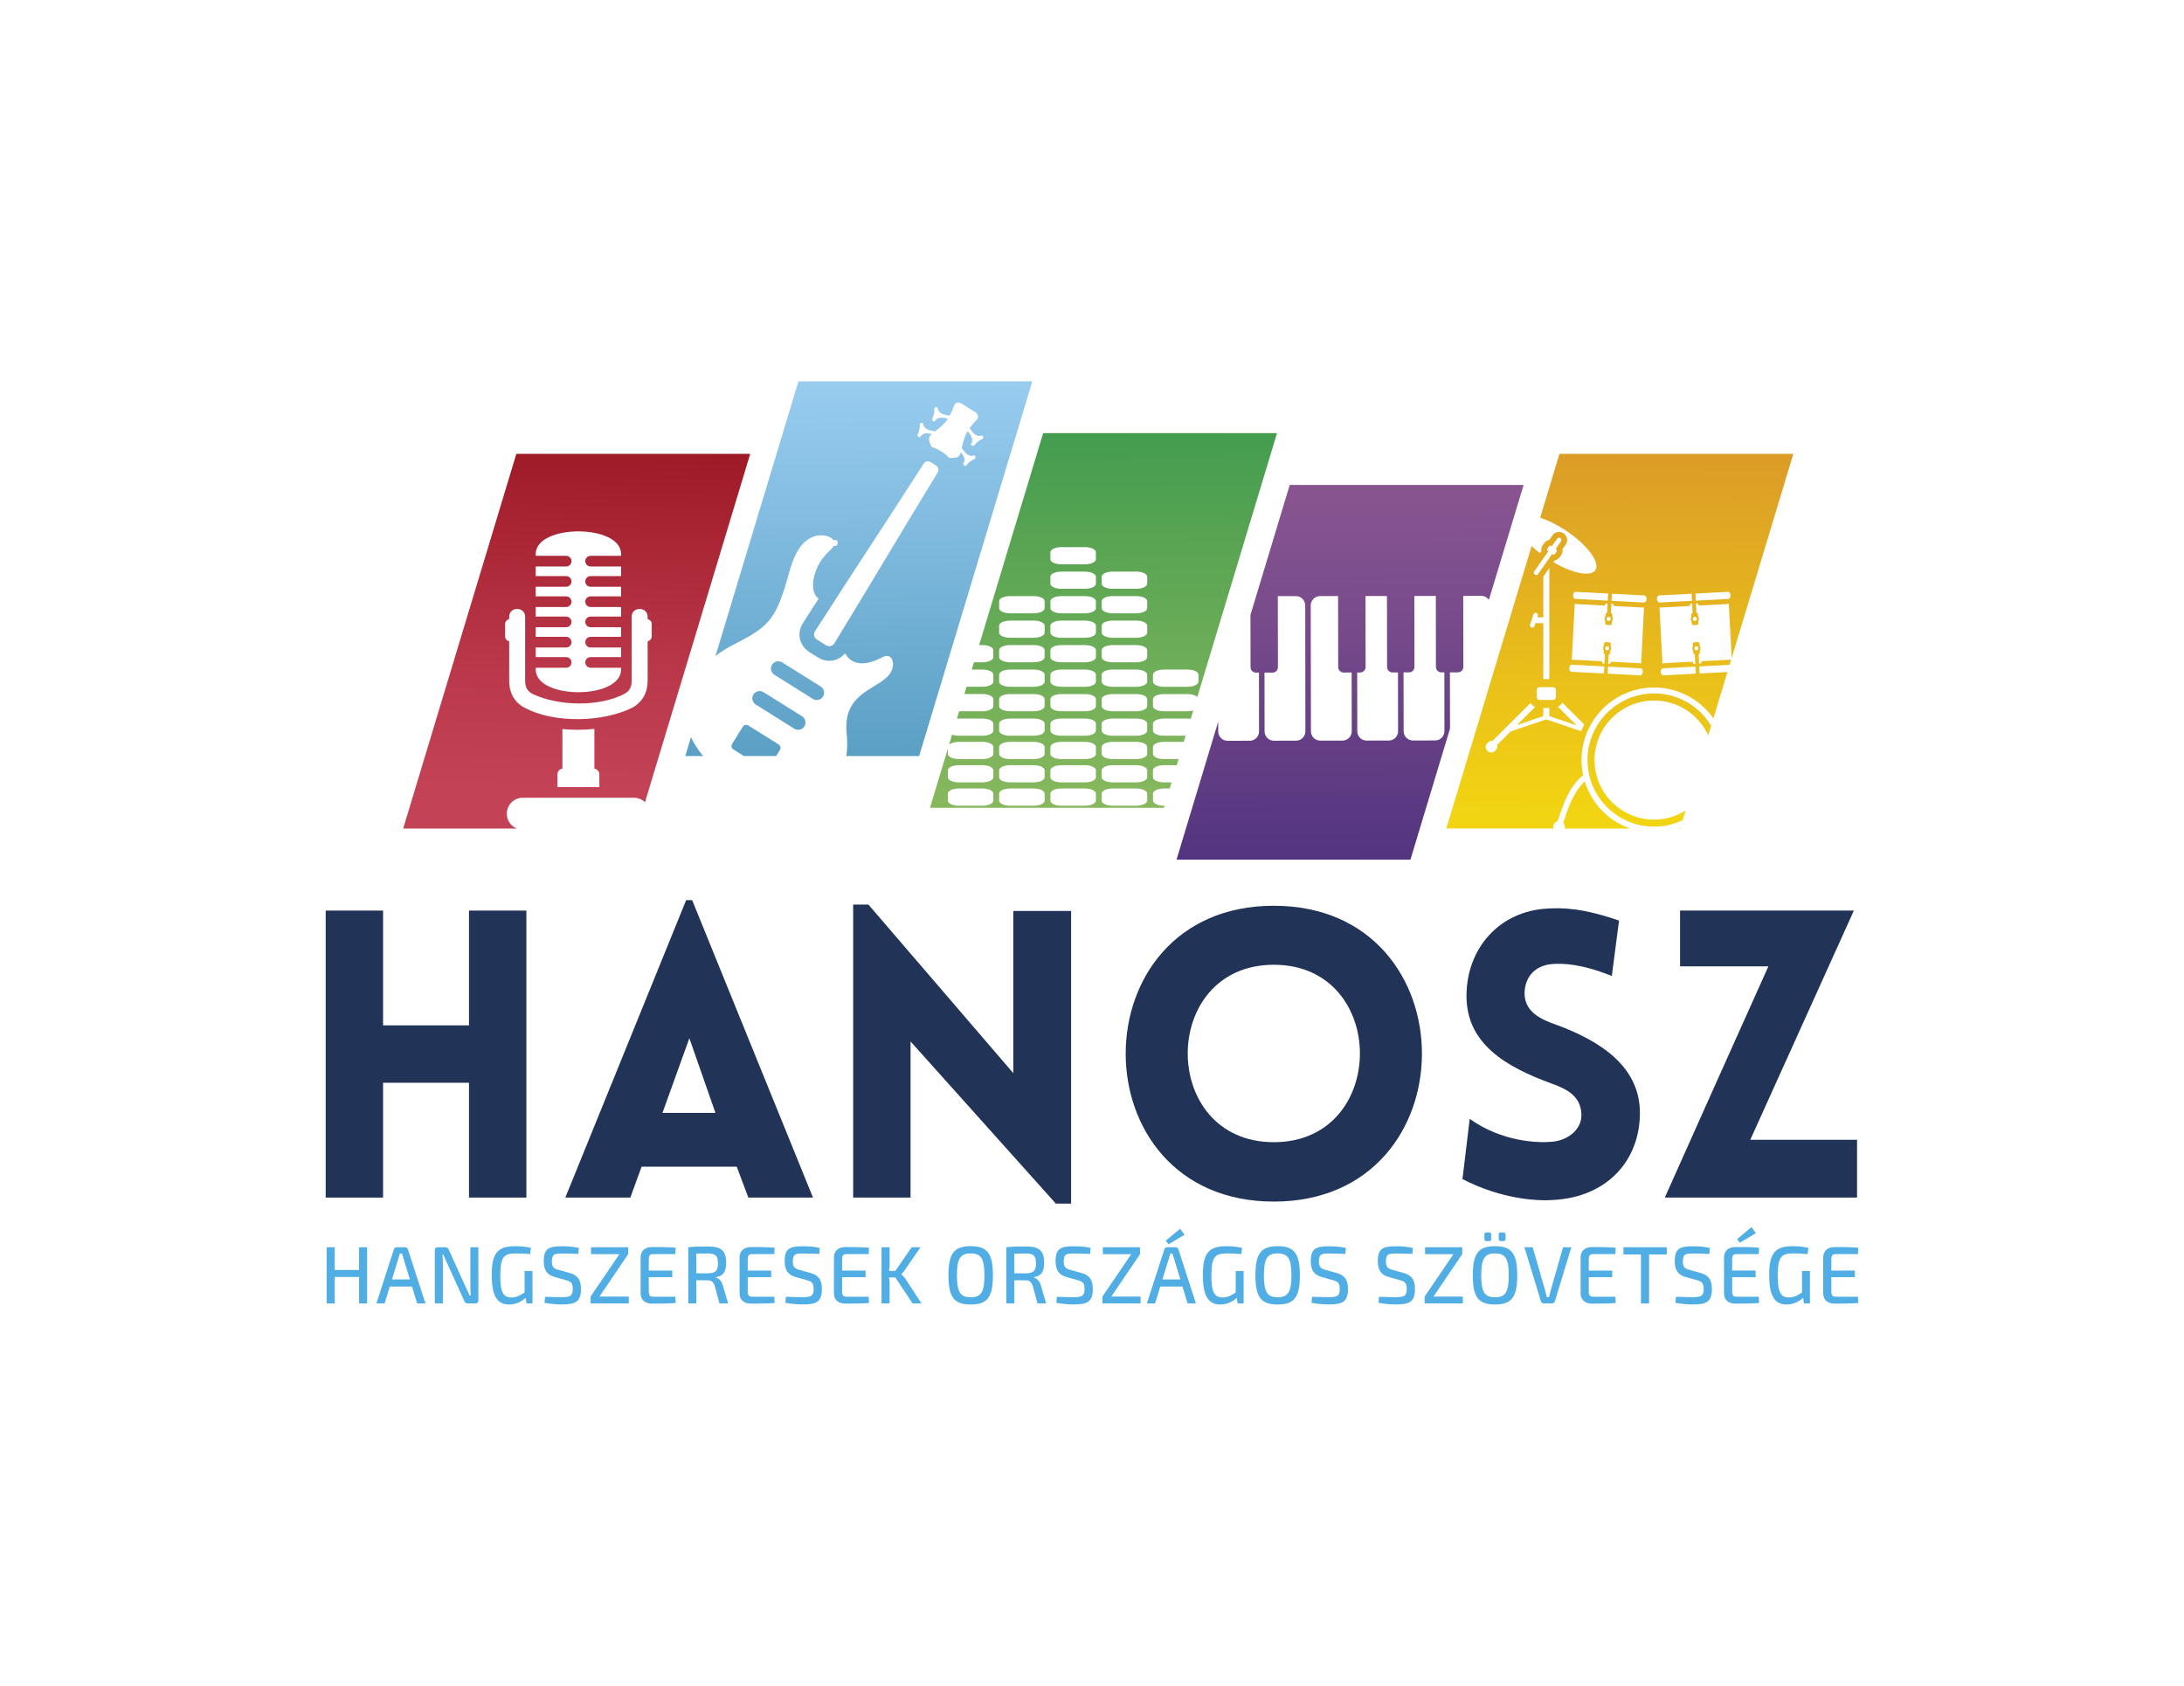 <?xml version="1.0" encoding="utf-8"?>
<!-- Generator: Adobe Illustrator 23.0.1, SVG Export Plug-In . SVG Version: 6.00 Build 0)  -->
<svg version="1.1" id="Réteg_1" xmlns="http://www.w3.org/2000/svg" xmlns:xlink="http://www.w3.org/1999/xlink" x="0px" y="0px"
	 width="285px" height="220px" viewBox="0 0 285 220" style="enable-background:new 0 0 285 220;" xml:space="preserve">
<style type="text/css">
	.st0{fill:#223358;}
	.st1{fill:#51AEE4;}
	.st2{fill:url(#SVGID_1_);}
	.st3{fill:url(#SVGID_2_);}
	.st4{fill:url(#SVGID_3_);}
	.st5{fill:url(#SVGID_4_);}
	.st6{fill:url(#SVGID_5_);}
	.st7{fill:url(#SVGID_6_);}
	.st8{fill:url(#SVGID_7_);}
	.st9{fill:url(#SVGID_8_);}
	.st10{fill:url(#SVGID_9_);}
	.st11{fill:url(#SVGID_10_);}
	.st12{fill:url(#SVGID_11_);}
	.st13{fill:url(#SVGID_12_);}
</style>
<g>
	<polygon class="st0" points="61.2,156.282 61.2,141.299 49.988,141.299 49.988,156.282 42.5,156.282 42.5,118.829 49.988,118.829 
		49.988,133.808 61.2,133.808 61.2,118.829 68.691,118.829 68.691,156.282 	"/>
	<path class="st0" d="M89.539,117.466h0.783l15.769,38.815h-8.435l-1.516-4.032H83.724l-1.466,4.032h-8.485L89.539,117.466z
		 M93.362,145.229l-3.404-9.742l-3.511,9.742H93.362z"/>
	<polygon class="st0" points="118.821,156.282 111.333,156.282 111.333,118.041 113.321,118.041 132.228,140.043 132.228,118.881 
		139.774,118.881 139.774,157.068 137.781,157.068 118.821,135.905 	"/>
	<path class="st0" d="M166.226,118.199c25.772,0,25.772,38.606,0,38.606S140.454,118.199,166.226,118.199 M166.226,125.9
		c-14.978,0-14.978,23.153,0,23.153C181.206,149.053,181.206,125.9,166.226,125.9"/>
	<path class="st0" d="M191.789,146.015c4.293,3.038,8.959,3.143,10.689,2.984c2.196-0.154,4.084-1.727,3.875-3.771
		c-0.157-2.147-1.782-3.09-3.875-3.823c-5.869-2.149-11.108-5.133-11.108-11.419c0-6.288,4.348-11.106,10.582-11.421
		c1.935-0.105,4.504-0.105,9.322,1.572l-0.941,7.23c-4.139-1.677-6.498-1.625-7.65-1.573c-2.67,0.157-3.875,2.095-3.719,4.192
		c0.209,2.097,2.04,3.038,4.192,3.769c5.813,2.149,10.842,5.501,10.842,11.473c0,6.234-4.295,11.001-11.315,11.367
		c-2.095,0.156-6.757-0.105-11.839-2.725L191.789,146.015z"/>
	<path class="st0" d="M217.247,156.282c4.504-10.06,9.009-20.167,13.516-30.174h-11.525v-7.279h22.681
		c-4.509,10.003-9.012,19.956-13.516,29.909h13.933v7.543H217.247z"/>
	<polygon class="st1" points="47.908,170.099 46.857,170.099 46.857,166.644 43.678,166.644 43.678,170.099 42.624,170.099 
		42.624,162.762 43.678,162.762 43.678,165.73 46.857,165.73 46.857,162.762 47.908,162.762 	"/>
	<path class="st1" d="M50.864,167.889l-0.673,2.21h-1.071l2.273-7.051c0.052-0.178,0.2-0.286,0.39-0.286h1.073
		c0.178,0,0.337,0.109,0.378,0.286l2.286,7.051h-1.084l-0.673-2.21H50.864z M52.633,164.177c-0.052-0.19-0.126-0.404-0.178-0.596
		h-0.283l-0.168,0.596l-0.854,2.786h2.338L52.633,164.177z"/>
	<path class="st1" d="M62.425,169.684c0,0.277-0.138,0.415-0.39,0.415h-1.002c-0.233,0-0.359-0.107-0.451-0.329l-2.264-4.999
		c-0.126-0.277-0.348-0.711-0.434-1.019h-0.146c0.042,0.338,0.055,0.691,0.055,1.019v5.328h-1.054v-6.923
		c0-0.275,0.148-0.414,0.4-0.414h0.971c0.23,0,0.356,0.109,0.461,0.33l2.202,4.87c0.135,0.297,0.348,0.722,0.505,1.095h0.156
		c-0.03-0.385-0.052-0.757-0.052-1.139v-5.157h1.045V169.684z"/>
	<path class="st1" d="M69.486,170.099h-0.78l-0.104-0.744c-0.412,0.393-1.159,0.883-2.158,0.883c-1.612,0-2.276-1.202-2.276-3.838
		c0-2.937,0.812-3.775,3.097-3.775c0.694,0,1.389,0.064,2.021,0.223l-0.107,0.809c-0.661-0.066-1.38-0.085-1.853-0.085
		c-1.515,0-2.043,0.362-2.043,2.902c0,2.106,0.368,2.841,1.454,2.841c0.694,0,1.222-0.308,1.718-0.651v-2.795h1.032V170.099z"/>
	<path class="st1" d="M72.399,166.654c-1.063-0.297-1.444-0.969-1.444-2.084c0-1.699,0.75-1.935,2.391-1.935
		c0.684,0,1.455,0.041,2.19,0.222l-0.061,0.777c-0.612-0.022-1.402-0.053-2.086-0.053c-0.989,0-1.367,0.042-1.367,1.021
		c0,0.757,0.261,0.956,0.872,1.117l1.444,0.403c1.125,0.308,1.476,0.991,1.476,2.084c0,1.693-0.728,2.021-2.476,2.021
		c-0.464,0-1.273-0.022-2.286-0.212l0.076-0.787c1.315,0.041,1.685,0.052,2.231,0.052c1.063-0.011,1.38-0.17,1.38-1.084
		c0-0.798-0.275-0.967-0.865-1.128L72.399,166.654z"/>
	<polygon class="st1" points="82.052,170.099 77.072,170.099 77.072,169.196 80.83,163.665 77.124,163.665 77.124,162.762 
		81.978,162.762 81.978,163.665 78.227,169.196 82.052,169.196 	"/>
	<path class="st1" d="M88.176,170.034c-0.955,0.087-2.073,0.087-3.115,0.087c-0.908,0-1.454-0.513-1.466-1.32v-4.741
		c0.013-0.809,0.571-1.321,1.466-1.321c1.041,0,2.16,0,3.115,0.088l-0.052,0.829h-2.885c-0.422,0-0.577,0.182-0.577,0.681v1.468
		h3.063v0.86h-3.063v1.872c0,0.499,0.156,0.68,0.577,0.68h2.885L88.176,170.034z"/>
	<path class="st1" d="M93.89,170.099l-0.62-2.287c-0.17-0.53-0.451-0.732-0.916-0.732l-1.496-0.013v3.031h-1.043v-7.337
		c0.799-0.087,1.347-0.098,2.539-0.098c1.705,0,2.402,0.48,2.402,2.13c0,1.158-0.371,1.741-1.34,1.87v0.053
		c0.36,0.105,0.76,0.425,0.919,1.062l0.683,2.319H93.89z M92.333,166.166c1.023-0.011,1.358-0.299,1.358-1.309
		c0-1.012-0.335-1.277-1.358-1.277c-0.568,0-1.076,0-1.474,0.009v2.577H92.333z"/>
	<path class="st1" d="M101.089,170.034c-0.955,0.087-2.073,0.087-3.115,0.087c-0.908,0-1.454-0.513-1.463-1.32v-4.741
		c0.009-0.809,0.568-1.321,1.463-1.321c1.041,0,2.16,0,3.115,0.088l-0.052,0.829h-2.885c-0.422,0-0.577,0.182-0.577,0.681v1.468
		h3.063v0.86h-3.063v1.872c0,0.499,0.156,0.68,0.577,0.68h2.885L101.089,170.034z"/>
	<path class="st1" d="M103.836,166.654c-1.063-0.297-1.441-0.969-1.441-2.084c0-1.699,0.747-1.935,2.391-1.935
		c0.681,0,1.452,0.041,2.19,0.222l-0.064,0.777c-0.612-0.022-1.402-0.053-2.086-0.053c-0.989,0-1.367,0.042-1.367,1.021
		c0,0.757,0.261,0.956,0.872,1.117l1.444,0.403c1.128,0.308,1.476,0.991,1.476,2.084c0,1.693-0.728,2.021-2.476,2.021
		c-0.464,0-1.276-0.022-2.286-0.212l0.072-0.787c1.318,0.041,1.688,0.052,2.234,0.052c1.063-0.011,1.38-0.17,1.38-1.084
		c0-0.798-0.274-0.967-0.864-1.128L103.836,166.654z"/>
	<path class="st1" d="M113.404,170.034c-0.955,0.087-2.07,0.087-3.115,0.087c-0.908,0-1.454-0.513-1.463-1.32v-4.741
		c0.009-0.809,0.568-1.321,1.463-1.321c1.045,0,2.16,0,3.115,0.088l-0.052,0.829h-2.885c-0.422,0-0.577,0.182-0.577,0.681v1.468
		h3.063v0.86h-3.063v1.872c0,0.499,0.156,0.68,0.577,0.68h2.885L113.404,170.034z"/>
	<path class="st1" d="M116.012,166.708c0.042,0.253,0.074,0.508,0.074,0.755v2.635h-1.051v-7.337h1.051v2.254
		c0,0.288-0.019,0.563-0.074,0.831h0.823l2.136-3.085h1.148l-2.051,2.998c-0.138,0.203-0.244,0.319-0.444,0.513v0.03
		c0.209,0.179,0.379,0.373,0.505,0.554l2.125,3.242h-1.167l-2.253-3.39H116.012z"/>
	<path class="st1" d="M129.571,166.43c0,2.883-0.755,3.807-2.906,3.807c-2.139,0-2.898-0.923-2.898-3.807
		c0-2.88,0.758-3.807,2.898-3.807C128.816,162.623,129.571,163.55,129.571,166.43 M124.876,166.43c0,2.169,0.429,2.86,1.789,2.86
		c1.37,0,1.8-0.691,1.8-2.86s-0.429-2.86-1.8-2.86C125.306,163.57,124.876,164.261,124.876,166.43"/>
	<path class="st1" d="M135.393,170.099l-0.623-2.287c-0.17-0.53-0.455-0.732-0.916-0.732l-1.496-0.013v3.031h-1.043v-7.337
		c0.799-0.087,1.35-0.098,2.539-0.098c1.705,0,2.399,0.48,2.399,2.13c0,1.158-0.368,1.741-1.337,1.87v0.053
		c0.36,0.105,0.76,0.425,0.916,1.062l0.686,2.319H135.393z M133.833,166.166c1.023-0.011,1.358-0.299,1.358-1.309
		c0-1.012-0.335-1.277-1.358-1.277c-0.568,0-1.076,0-1.474,0.009v2.577H133.833z"/>
	<path class="st1" d="M139.188,166.654c-1.063-0.297-1.441-0.969-1.441-2.084c0-1.699,0.747-1.935,2.391-1.935
		c0.681,0,1.452,0.041,2.19,0.222l-0.064,0.777c-0.612-0.022-1.398-0.053-2.086-0.053c-0.989,0-1.367,0.042-1.367,1.021
		c0,0.757,0.264,0.956,0.872,1.117l1.444,0.403c1.128,0.308,1.476,0.991,1.476,2.084c0,1.693-0.728,2.021-2.473,2.021
		c-0.467,0-1.276-0.022-2.286-0.212l0.072-0.787c1.315,0.041,1.685,0.052,2.231,0.052c1.067-0.011,1.38-0.17,1.38-1.084
		c0-0.798-0.274-0.967-0.86-1.128L139.188,166.654z"/>
	<polygon class="st1" points="148.842,170.099 143.861,170.099 143.861,169.196 147.623,163.665 143.913,163.665 143.913,162.762 
		148.768,162.762 148.768,163.665 145.019,169.196 148.842,169.196 	"/>
	<path class="st1" d="M151.407,167.89l-0.673,2.209h-1.071l2.273-7.051c0.052-0.178,0.2-0.286,0.387-0.286h1.076
		c0.178,0,0.338,0.109,0.381,0.286l2.283,7.051h-1.084l-0.673-2.209H151.407z M153.18,164.176c-0.055-0.19-0.132-0.404-0.181-0.596
		h-0.286l-0.168,0.596l-0.851,2.786h2.338L153.18,164.176z M152.135,161.901l1.866-1.553l0.577,0.785l-2.095,1.247L152.135,161.901z
		"/>
	<path class="st1" d="M162.284,170.099h-0.78l-0.104-0.744c-0.412,0.393-1.159,0.883-2.161,0.883c-1.609,0-2.273-1.202-2.273-3.838
		c0-2.937,0.812-3.775,3.094-3.775c0.697,0,1.392,0.064,2.025,0.223l-0.107,0.809c-0.664-0.066-1.38-0.085-1.853-0.085
		c-1.518,0-2.043,0.362-2.043,2.902c0,2.106,0.368,2.841,1.454,2.841c0.697,0,1.222-0.308,1.718-0.651v-2.795h1.032V170.099z"/>
	<path class="st1" d="M169.626,166.43c0,2.883-0.755,3.807-2.902,3.807c-2.139,0-2.898-0.923-2.898-3.807
		c0-2.88,0.758-3.807,2.898-3.807C168.871,162.623,169.626,163.55,169.626,166.43 M164.932,166.43c0,2.169,0.429,2.86,1.792,2.86
		c1.367,0,1.8-0.691,1.8-2.86s-0.433-2.86-1.8-2.86C165.362,163.57,164.932,164.261,164.932,166.43"/>
	<path class="st1" d="M172.491,166.654c-1.067-0.297-1.444-0.969-1.444-2.084c0-1.699,0.75-1.935,2.391-1.935
		c0.684,0,1.452,0.041,2.193,0.222l-0.068,0.777c-0.609-0.022-1.398-0.053-2.083-0.053c-0.989,0-1.367,0.042-1.367,1.021
		c0,0.757,0.261,0.956,0.872,1.117l1.441,0.403c1.128,0.308,1.476,0.991,1.476,2.084c0,1.693-0.728,2.021-2.473,2.021
		c-0.464,0-1.276-0.022-2.283-0.212l0.069-0.787c1.315,0.041,1.688,0.052,2.234,0.052c1.063-0.011,1.376-0.17,1.376-1.084
		c0-0.798-0.272-0.967-0.86-1.128L172.491,166.654z"/>
	<path class="st1" d="M181.235,166.654c-1.063-0.297-1.441-0.969-1.441-2.084c0-1.699,0.747-1.935,2.391-1.935
		c0.681,0,1.452,0.041,2.187,0.222l-0.061,0.777c-0.612-0.022-1.402-0.053-2.086-0.053c-0.989,0-1.367,0.042-1.367,1.021
		c0,0.757,0.261,0.956,0.871,1.117l1.441,0.403c1.128,0.308,1.476,0.991,1.476,2.084c0,1.693-0.725,2.021-2.473,2.021
		c-0.464,0-1.276-0.022-2.283-0.212l0.069-0.787c1.318,0.041,1.688,0.052,2.234,0.052c1.063-0.011,1.38-0.17,1.38-1.084
		c0-0.798-0.274-0.967-0.864-1.128L181.235,166.654z"/>
	<polygon class="st1" points="190.889,170.099 185.908,170.099 185.908,169.196 189.666,163.665 185.96,163.665 185.96,162.762 
		190.815,162.762 190.815,163.665 187.063,169.196 190.889,169.196 	"/>
	<path class="st1" d="M197.991,166.431c0,2.884-0.755,3.805-2.906,3.805c-2.136,0-2.895-0.922-2.895-3.805
		c0-2.882,0.758-3.807,2.895-3.807C197.236,162.624,197.991,163.549,197.991,166.431 M193.297,166.431
		c0,2.168,0.429,2.86,1.789,2.86c1.37,0,1.8-0.692,1.8-2.86c0-2.169-0.429-2.861-1.8-2.861
		C193.727,163.569,193.297,164.262,193.297,166.431 M194.317,160.828c0.192,0,0.274,0.105,0.274,0.275v0.574
		c0,0.203-0.082,0.288-0.274,0.288h-0.346c-0.179,0-0.264-0.085-0.264-0.288v-0.574c0-0.17,0.085-0.275,0.264-0.275H194.317z
		 M196.182,160.828c0.178,0,0.283,0.105,0.283,0.275v0.574c0,0.203-0.105,0.288-0.283,0.288h-0.338
		c-0.187,0-0.274-0.085-0.274-0.288v-0.574c0-0.17,0.087-0.275,0.274-0.275H196.182z"/>
	<path class="st1" d="M202.908,169.802c-0.052,0.168-0.212,0.296-0.403,0.296h-1.032c-0.187,0-0.348-0.127-0.4-0.296l-2.147-7.041
		h1.084l1.641,5.71c0.074,0.266,0.138,0.543,0.2,0.809h0.286c0.052-0.266,0.126-0.543,0.2-0.809l1.631-5.71h1.084L202.908,169.802z"
		/>
	<path class="st1" d="M210.841,170.034c-0.958,0.087-2.073,0.087-3.118,0.087c-0.905,0-1.45-0.513-1.463-1.32v-4.741
		c0.013-0.809,0.571-1.321,1.463-1.321c1.045,0,2.16,0,3.118,0.088l-0.052,0.829h-2.885c-0.422,0-0.58,0.182-0.58,0.681v1.468h3.066
		v0.86h-3.066v1.872c0,0.499,0.159,0.68,0.58,0.68h2.885L210.841,170.034z"/>
	<polygon class="st1" points="215.198,163.708 215.198,170.098 214.135,170.098 214.135,163.708 211.849,163.708 211.849,162.761 
		217.506,162.761 217.506,163.708 	"/>
	<path class="st1" d="M219.988,166.654c-1.067-0.297-1.444-0.969-1.444-2.084c0-1.699,0.747-1.935,2.391-1.935
		c0.684,0,1.452,0.041,2.19,0.222l-0.065,0.777c-0.612-0.022-1.398-0.053-2.083-0.053c-0.989,0-1.37,0.042-1.37,1.021
		c0,0.757,0.261,0.956,0.871,1.117l1.444,0.403c1.128,0.308,1.472,0.991,1.472,2.084c0,1.693-0.725,2.021-2.47,2.021
		c-0.464,0-1.279-0.022-2.286-0.212l0.072-0.787c1.315,0.041,1.688,0.052,2.234,0.052c1.06-0.011,1.376-0.17,1.376-1.084
		c0-0.798-0.272-0.967-0.862-1.128L219.988,166.654z"/>
	<path class="st1" d="M229.555,170.034c-0.958,0.087-2.073,0.087-3.115,0.087c-0.906,0-1.454-0.513-1.466-1.32v-4.741
		c0.013-0.809,0.569-1.321,1.466-1.321c1.041,0,2.157,0,3.115,0.088l-0.055,0.829h-2.882c-0.423,0-0.58,0.181-0.58,0.681v1.466
		h3.063v0.862h-3.063v1.872c0,0.499,0.157,0.68,0.58,0.68h2.882L229.555,170.034z M226.692,161.699l1.863-1.565l0.58,0.788
		l-2.108,1.246L226.692,161.699z"/>
	<path class="st1" d="M236.186,170.099h-0.78l-0.104-0.744c-0.412,0.393-1.159,0.883-2.158,0.883c-1.612,0-2.276-1.202-2.276-3.838
		c0-2.937,0.812-3.775,3.097-3.775c0.694,0,1.389,0.064,2.021,0.223l-0.104,0.809c-0.667-0.066-1.383-0.085-1.856-0.085
		c-1.518,0-2.043,0.362-2.043,2.902c0,2.106,0.368,2.841,1.454,2.841c0.697,0,1.222-0.308,1.718-0.651v-2.795h1.032V170.099z"/>
	<path class="st1" d="M242.5,170.034c-0.958,0.087-2.073,0.087-3.115,0.087c-0.908,0-1.454-0.513-1.466-1.32v-4.741
		c0.013-0.809,0.571-1.321,1.466-1.321c1.041,0,2.157,0,3.115,0.088l-0.052,0.829h-2.885c-0.422,0-0.581,0.182-0.581,0.681v1.468
		h3.066v0.86h-3.066v1.872c0,0.499,0.159,0.68,0.581,0.68h2.885L242.5,170.034z"/>
	<linearGradient id="SVGID_1_" gradientUnits="userSpaceOnUse" x1="75.838" y1="56.923" x2="74.84" y2="102.827">
		<stop  offset="0" style="stop-color:#9D1825"/>
		<stop  offset="0.083" style="stop-color:#A11C2A"/>
		<stop  offset="0.673" style="stop-color:#BA384A"/>
		<stop  offset="1" style="stop-color:#C44256"/>
	</linearGradient>
	<path class="st2" d="M66.134,106.191c0-1.152,0.93-2.088,2.086-2.088h14.517c0.557,0,1.06,0.222,1.435,0.58L97.9,59.225H67.379
		l-14.767,48.897h14.831C66.674,107.813,66.134,107.068,66.134,106.191 M78.211,102.712h-5.468v-1.661
		c0-0.381,0.282-0.697,0.648-0.747v-5.161c0.67,0.066,1.345,0.094,2.018,0.093c0.719-0.003,1.444-0.041,2.157-0.118v5.187
		c0.36,0.05,0.645,0.367,0.645,0.747V102.712z M69.907,87.141h3.975c0.385,0,0.698-0.315,0.698-0.698
		c0-0.382-0.313-0.692-0.698-0.692h-3.975v-1.252h3.975c0.385,0,0.698-0.313,0.698-0.697c0-0.385-0.313-0.695-0.698-0.695h-3.975
		v-1.252h3.975c0.385,0,0.698-0.311,0.698-0.694c0-0.385-0.313-0.698-0.698-0.698h-3.975v-1.249h3.975
		c0.385,0,0.698-0.313,0.698-0.697c0-0.382-0.313-0.695-0.698-0.695h-3.975V76.57h3.975c0.385,0,0.698-0.311,0.698-0.697
		c0-0.384-0.313-0.694-0.698-0.694h-3.975v-1.254h3.975c0.385,0,0.698-0.311,0.698-0.694c0-0.385-0.313-0.695-0.698-0.695h-3.975
		v-0.231c0-3.95,11.141-3.95,11.141,0v0.231h-3.975c-0.384,0-0.698,0.31-0.698,0.695c0,0.382,0.315,0.694,0.698,0.694h3.975v1.254
		h-3.975c-0.384,0-0.698,0.31-0.698,0.694c0,0.385,0.315,0.697,0.698,0.697h3.975v1.251h-3.975c-0.384,0-0.698,0.313-0.698,0.695
		c0,0.384,0.315,0.697,0.698,0.697h3.975v1.249h-3.975c-0.384,0-0.698,0.313-0.698,0.698c0,0.382,0.315,0.694,0.698,0.694h3.975
		v1.252h-3.975c-0.384,0-0.698,0.31-0.698,0.695c0,0.384,0.315,0.697,0.698,0.697h3.975v1.252h-3.975
		c-0.384,0-0.698,0.31-0.698,0.692c0,0.384,0.315,0.698,0.698,0.698h3.975v0.228c0,3.952-11.141,3.952-11.141,0V87.141z
		 M65.913,83.049V81.44c0-0.316,0.23-0.582,0.532-0.636v-0.31c0-1.373,2.083-1.373,2.083,0v8.328c0,0.802,0.255,1.365,0.98,1.743
		c3.374,1.586,8.684,1.718,11.998-0.03c0.686-0.382,0.922-0.944,0.922-1.713v-8.328c0-1.373,2.086-1.373,2.086,0v0.31
		c0.302,0.053,0.532,0.319,0.532,0.636v1.609c0,0.313-0.23,0.58-0.532,0.632v5.141c0,1.551-0.667,2.802-2.037,3.55
		c-3.843,1.889-10.062,2.031-13.903,0.05c-1.425-0.702-2.128-1.976-2.128-3.601v-5.141C66.142,83.63,65.913,83.362,65.913,83.049"/>
	<g>
		<linearGradient id="SVGID_2_" gradientUnits="userSpaceOnUse" x1="90.094" y1="48.295" x2="90.593" y2="99.188">
			<stop  offset="0" style="stop-color:#9ACEF1"/>
			<stop  offset="1" style="stop-color:#5B9FC5"/>
		</linearGradient>
		<path class="st3" d="M90.167,96.193l-0.744,2.468h2.33C91.098,97.874,90.557,97.043,90.167,96.193"/>
		<linearGradient id="SVGID_3_" gradientUnits="userSpaceOnUse" x1="101.203" y1="48.186" x2="101.702" y2="99.079">
			<stop  offset="0" style="stop-color:#9ACEF1"/>
			<stop  offset="1" style="stop-color:#5B9FC5"/>
		</linearGradient>
		<path class="st4" d="M98.318,90.628c-0.283,0.445-0.145,1.034,0.304,1.315l5.025,3.148c0.445,0.283,1.038,0.146,1.315-0.3
			c0.282-0.448,0.143-1.038-0.302-1.318l-5.026-3.148C99.188,90.046,98.601,90.181,98.318,90.628"/>
		<linearGradient id="SVGID_4_" gradientUnits="userSpaceOnUse" x1="98.17" y1="48.216" x2="98.669" y2="99.109">
			<stop  offset="0" style="stop-color:#9ACEF1"/>
			<stop  offset="1" style="stop-color:#5B9FC5"/>
		</linearGradient>
		<path class="st5" d="M101.774,97.869c0.151-0.239,0.077-0.565-0.165-0.719l-3.955-2.476c-0.242-0.151-0.568-0.079-0.716,0.164
			l-1.405,2.242c-0.156,0.239-0.077,0.563,0.164,0.716l1.383,0.867h4.2L101.774,97.869z"/>
		<linearGradient id="SVGID_5_" gradientUnits="userSpaceOnUse" x1="103.675" y1="48.162" x2="104.174" y2="99.055">
			<stop  offset="0" style="stop-color:#9ACEF1"/>
			<stop  offset="1" style="stop-color:#5B9FC5"/>
		</linearGradient>
		<path class="st6" d="M107.093,89.586l-5.023-3.146c-0.45-0.282-1.041-0.145-1.318,0.304c-0.28,0.445-0.145,1.035,0.3,1.314
			l5.026,3.148c0.447,0.28,1.037,0.146,1.318-0.3C107.677,90.456,107.538,89.869,107.093,89.586"/>
		<linearGradient id="SVGID_6_" gradientUnits="userSpaceOnUse" x1="113.849" y1="48.062" x2="114.348" y2="98.956">
			<stop  offset="0" style="stop-color:#9ACEF1"/>
			<stop  offset="1" style="stop-color:#5B9FC5"/>
		</linearGradient>
		<path class="st7" d="M104.193,49.763l-10.825,35.84c0.752-0.576,1.573-1.087,2.427-1.52c4.104-2.08,5.284-3.02,6.709-7.713
			c0.686-2.19,1.224-5.629,3.887-6.414c0.842-0.242,1.982-0.055,2.36,0.529l0.271-0.022c0.348-0.03,0.406,0.727,0.061,0.755
			l-0.289,0.022c-0.261,0.513-1.118,0.961-1.889,2.312c-0.928,1.623-1.196,3.786-0.077,4.562l-2.034,3.17
			c-0.42,0.661-0.555,1.35-0.423,2.023c0.138,0.714,0.544,1.31,1.192,1.741l0.046,0.041l0.577,0.359l0.577,0.362l0.053,0.025
			c0.672,0.392,1.384,0.499,2.089,0.311c0.525-0.14,0.989-0.433,1.361-0.881c1.054,1.76,2.904,1.538,4.913,0.489
			c1.37-0.735,1.908,1.238,0.629,2.545c-1.803,1.765-5.603,2.306-5.358,7.018c0.142,1.236,0.142,2.35-0.003,3.343h9.497
			l14.77-48.898H104.193z M122.359,61.668c-6.036,9.887-7.405,12.332-13.439,22.219c-0.288,0.466-0.709,0.558-1.145,0.305
			l-0.577-0.36l-0.574-0.362c-0.418-0.283-0.521-0.702-0.225-1.163c6.261-9.745,7.862-12.041,14.126-21.786
			c0.234-0.343,0.59-0.415,0.95-0.195l0.322,0.201l0.316,0.203C122.474,60.957,122.565,61.306,122.359,61.668 M128.222,57.268
			c-0.436,0.186-0.829,0.494-1.118,0.873c-0.039,0.049-0.101,0.079-0.181,0.041l-0.157-0.098c-0.071-0.044-0.098-0.127-0.042-0.192
			c0.415-0.569-0.126-1.252-0.458-1.638c-0.384,0.64-0.532,1.232-0.763,2.212c0.263,0.378,0.84,1.263,1.562,0.969
			c0.079-0.035,0.153,0.011,0.178,0.09l0.052,0.176c0.022,0.09-0.024,0.137-0.083,0.165c-0.439,0.189-0.829,0.494-1.118,0.875
			c-0.039,0.047-0.101,0.079-0.178,0.039l-0.162-0.096c-0.071-0.042-0.093-0.124-0.041-0.195c0.363-0.499-0.013-1.092-0.335-1.485
			l-0.017,0.083c-0.118,0.45-0.403,0.621-0.783,0.65l-0.719,0.036c-0.19-0.249-0.437-0.47-0.728-0.656l0.003-0.008l-0.322-0.2
			l-0.321-0.203l-0.002,0.008c-0.296-0.181-0.602-0.305-0.911-0.368l-0.278-0.662c-0.138-0.352-0.109-0.684,0.242-0.985l0.071-0.057
			c-0.499-0.121-1.199-0.203-1.49,0.346c-0.038,0.079-0.121,0.091-0.19,0.047l-0.157-0.101c-0.071-0.055-0.068-0.124-0.042-0.181
			c0.214-0.428,0.319-0.916,0.297-1.389c0-0.061,0.022-0.127,0.11-0.148l0.182-0.028c0.082-0.011,0.156,0.035,0.156,0.12
			c0.055,0.787,1.112,0.914,1.567,0.983c0.777-0.631,1.244-1.024,1.65-1.647c-0.488-0.135-1.345-0.324-1.674,0.299
			c-0.038,0.079-0.123,0.091-0.193,0.046l-0.154-0.101c-0.074-0.05-0.071-0.123-0.042-0.179c0.214-0.425,0.316-0.914,0.294-1.389
			c0-0.063,0.025-0.129,0.113-0.146l0.182-0.027c0.082-0.014,0.156,0.031,0.156,0.121c0.052,0.777,1.096,0.908,1.554,0.978
			c0.182-0.341,0.363-0.752,0.56-1.279c0.197-0.516,0.651-0.508,0.974-0.308l0.906,0.571l0.906,0.565
			c0.324,0.204,0.529,0.61,0.151,1.013c-0.387,0.411-0.678,0.752-0.906,1.063c0.264,0.382,0.835,1.255,1.554,0.966
			c0.08-0.036,0.151,0.008,0.179,0.087l0.052,0.178C128.326,57.186,128.281,57.238,128.222,57.268"/>
	</g>
	<linearGradient id="SVGID_7_" gradientUnits="userSpaceOnUse" x1="143.738" y1="54.368" x2="144.237" y2="105.012">
		<stop  offset="0" style="stop-color:#419B4F"/>
		<stop  offset="1" style="stop-color:#88B85D"/>
	</linearGradient>
	<path class="st8" d="M151.881,105.142c-0.783,0-1.425-0.297-1.425-0.662v-0.919c0-0.365,0.642-0.664,1.425-0.664h0.761l0.242-0.799
		h-1.004c-0.783,0-1.425-0.297-1.425-0.659v-0.92c0-0.365,0.642-0.662,1.425-0.662h1.68l0.242-0.799h-1.922
		c-0.783,0-1.425-0.299-1.425-0.662v-0.922c0-0.363,0.642-0.662,1.425-0.662h2.599l0.242-0.798h-2.841
		c-0.783,0-1.425-0.299-1.425-0.664v-0.919c0-0.362,0.642-0.659,1.425-0.659h3.091c0.146,0,0.282,0.013,0.417,0.033l0.329-1.087
		c-0.217,0.063-0.473,0.099-0.746,0.099h-3.091c-0.783,0-1.425-0.297-1.425-0.661v-0.92c0-0.365,0.642-0.662,1.425-0.662h3.091
		c0.562,0,1.051,0.156,1.277,0.379l10.397-34.431h-30.518l-8.356,27.661h0.433c0.783,0,1.422,0.296,1.422,0.662v0.919
		c0,0.363-0.639,0.662-1.422,0.662h-1.109l-0.289,0.952h1.399c0.783,0,1.422,0.296,1.422,0.661v0.92
		c0,0.363-0.639,0.664-1.422,0.664h-2.077l-0.286,0.95h2.363c0.783,0,1.422,0.297,1.422,0.662v0.92c0,0.365-0.639,0.661-1.422,0.661
		h-3.042l-0.291,0.966c0.08-0.006,0.159-0.011,0.242-0.011h3.091c0.783,0,1.422,0.297,1.422,0.659v0.919
		c0,0.365-0.639,0.664-1.422,0.664h-3.091c-0.329,0-0.629-0.055-0.873-0.142l-0.393,1.309c0.234-0.217,0.711-0.37,1.266-0.37h3.091
		c0.783,0,1.422,0.299,1.422,0.662v0.922c0,0.363-0.639,0.662-1.422,0.662h-3.091c-0.783,0-1.422-0.299-1.422-0.662v-0.694
		l-2.336,7.719h30.526l0.085-0.278H151.881z M150.455,88.039c0-0.365,0.642-0.661,1.425-0.661h3.091
		c0.783,0,1.422,0.296,1.422,0.661v0.92c0,0.363-0.639,0.664-1.422,0.664h-3.091c-0.783,0-1.425-0.3-1.425-0.664V88.039z
		 M129.626,104.48c0,0.365-0.639,0.662-1.422,0.662h-3.091c-0.783,0-1.422-0.297-1.422-0.662v-0.919
		c0-0.365,0.639-0.664,1.422-0.664h3.091c0.783,0,1.422,0.299,1.422,0.664V104.48z M129.626,101.439
		c0,0.362-0.639,0.659-1.422,0.659h-3.091c-0.783,0-1.422-0.297-1.422-0.659v-0.92c0-0.365,0.639-0.662,1.422-0.662h3.091
		c0.783,0,1.422,0.297,1.422,0.662V101.439z M136.318,104.48c0,0.365-0.639,0.662-1.422,0.662h-3.091
		c-0.783,0-1.425-0.297-1.425-0.662v-0.919c0-0.365,0.642-0.664,1.425-0.664h3.091c0.783,0,1.422,0.299,1.422,0.664V104.48z
		 M136.318,101.439c0,0.362-0.639,0.659-1.422,0.659h-3.091c-0.783,0-1.425-0.297-1.425-0.659v-0.92
		c0-0.365,0.642-0.662,1.425-0.662h3.091c0.783,0,1.422,0.297,1.422,0.662V101.439z M136.318,98.395
		c0,0.363-0.639,0.662-1.422,0.662h-3.091c-0.783,0-1.425-0.299-1.425-0.662v-0.922c0-0.363,0.642-0.662,1.425-0.662h3.091
		c0.783,0,1.422,0.299,1.422,0.662V98.395z M136.318,95.349c0,0.365-0.639,0.664-1.422,0.664h-3.091
		c-0.783,0-1.425-0.299-1.425-0.664v-0.919c0-0.362,0.642-0.659,1.425-0.659h3.091c0.783,0,1.422,0.297,1.422,0.659V95.349z
		 M136.318,92.156c0,0.365-0.639,0.661-1.422,0.661h-3.091c-0.783,0-1.425-0.296-1.425-0.661v-0.92c0-0.365,0.642-0.662,1.425-0.662
		h3.091c0.783,0,1.422,0.297,1.422,0.662V92.156z M136.318,88.959c0,0.363-0.639,0.664-1.422,0.664h-3.091
		c-0.783,0-1.425-0.3-1.425-0.664v-0.92c0-0.363,0.642-0.661,1.425-0.661h3.091c0.783,0,1.422,0.297,1.422,0.661V88.959z
		 M136.318,85.764c0,0.363-0.639,0.662-1.422,0.662h-3.091c-0.783,0-1.425-0.299-1.425-0.662v-0.92c0-0.365,0.642-0.661,1.425-0.661
		h3.091c0.783,0,1.422,0.296,1.422,0.661V85.764z M136.318,82.566c0,0.365-0.639,0.661-1.422,0.661h-3.091
		c-0.783,0-1.425-0.296-1.425-0.661v-0.919c0-0.365,0.642-0.659,1.425-0.659h3.091c0.783,0,1.422,0.294,1.422,0.659V82.566z
		 M136.318,79.37c0,0.367-0.639,0.665-1.422,0.665h-3.091c-0.783,0-1.425-0.299-1.425-0.665v-0.917c0-0.365,0.642-0.662,1.425-0.662
		h3.091c0.783,0,1.422,0.297,1.422,0.662V79.37z M143.01,104.48c0,0.365-0.639,0.662-1.422,0.662h-3.094
		c-0.777,0-1.422-0.297-1.422-0.662v-0.919c0-0.365,0.645-0.664,1.422-0.664h3.094c0.783,0,1.422,0.299,1.422,0.664V104.48z
		 M143.01,101.439c0,0.362-0.639,0.659-1.422,0.659h-3.094c-0.777,0-1.422-0.297-1.422-0.659v-0.92c0-0.365,0.645-0.662,1.422-0.662
		h3.094c0.783,0,1.422,0.297,1.422,0.662V101.439z M143.01,98.395c0,0.363-0.639,0.662-1.422,0.662h-3.094
		c-0.777,0-1.422-0.299-1.422-0.662v-0.922c0-0.363,0.645-0.662,1.422-0.662h3.094c0.783,0,1.422,0.299,1.422,0.662V98.395z
		 M143.01,95.349c0,0.365-0.639,0.664-1.422,0.664h-3.094c-0.777,0-1.422-0.299-1.422-0.664v-0.919c0-0.362,0.645-0.659,1.422-0.659
		h3.094c0.783,0,1.422,0.297,1.422,0.659V95.349z M143.01,92.156c0,0.365-0.639,0.661-1.422,0.661h-3.094
		c-0.777,0-1.422-0.296-1.422-0.661v-0.92c0-0.365,0.645-0.662,1.422-0.662h3.094c0.783,0,1.422,0.297,1.422,0.662V92.156z
		 M143.01,88.959c0,0.363-0.639,0.664-1.422,0.664h-3.094c-0.777,0-1.422-0.3-1.422-0.664v-0.92c0-0.363,0.645-0.661,1.422-0.661
		h3.094c0.783,0,1.422,0.297,1.422,0.661V88.959z M143.01,85.764c0,0.363-0.639,0.662-1.422,0.662h-3.094
		c-0.777,0-1.422-0.299-1.422-0.662v-0.92c0-0.365,0.645-0.661,1.422-0.661h3.094c0.783,0,1.422,0.296,1.422,0.661V85.764z
		 M143.01,82.566c0,0.365-0.639,0.661-1.422,0.661h-3.094c-0.777,0-1.422-0.296-1.422-0.661v-0.919c0-0.365,0.645-0.659,1.422-0.659
		h3.094c0.783,0,1.422,0.294,1.422,0.659V82.566z M143.01,79.37c0,0.367-0.639,0.665-1.422,0.665h-3.094
		c-0.777,0-1.422-0.299-1.422-0.665v-0.917c0-0.365,0.645-0.662,1.422-0.662h3.094c0.783,0,1.422,0.297,1.422,0.662V79.37z
		 M143.01,76.175c0,0.363-0.639,0.662-1.422,0.662h-3.094c-0.777,0-1.422-0.299-1.422-0.662v-0.917c0-0.365,0.645-0.664,1.422-0.664
		h3.094c0.783,0,1.422,0.299,1.422,0.664V76.175z M143.01,72.98c0,0.365-0.639,0.661-1.422,0.661h-3.094
		c-0.777,0-1.422-0.296-1.422-0.661v-0.92c0-0.365,0.645-0.661,1.422-0.661h3.094c0.783,0,1.422,0.296,1.422,0.661V72.98z
		 M149.702,104.48c0,0.365-0.639,0.662-1.419,0.662h-3.097c-0.78,0-1.422-0.297-1.422-0.662v-0.919c0-0.365,0.642-0.664,1.422-0.664
		h3.097c0.78,0,1.419,0.299,1.419,0.664V104.48z M149.702,101.439c0,0.362-0.639,0.659-1.419,0.659h-3.097
		c-0.78,0-1.422-0.297-1.422-0.659v-0.92c0-0.365,0.642-0.662,1.422-0.662h3.097c0.78,0,1.419,0.297,1.419,0.662V101.439z
		 M149.702,98.395c0,0.363-0.639,0.662-1.419,0.662h-3.097c-0.78,0-1.422-0.299-1.422-0.662v-0.922c0-0.363,0.642-0.662,1.422-0.662
		h3.097c0.78,0,1.419,0.299,1.419,0.662V98.395z M149.702,95.349c0,0.365-0.639,0.664-1.419,0.664h-3.097
		c-0.78,0-1.422-0.299-1.422-0.664v-0.919c0-0.362,0.642-0.659,1.422-0.659h3.097c0.78,0,1.419,0.297,1.419,0.659V95.349z
		 M149.702,92.156c0,0.365-0.639,0.661-1.419,0.661h-3.097c-0.78,0-1.422-0.296-1.422-0.661v-0.92c0-0.365,0.642-0.662,1.422-0.662
		h3.097c0.78,0,1.419,0.297,1.419,0.662V92.156z M149.702,88.959c0,0.363-0.639,0.664-1.419,0.664h-3.097
		c-0.78,0-1.422-0.3-1.422-0.664v-0.92c0-0.363,0.642-0.661,1.422-0.661h3.097c0.78,0,1.419,0.297,1.419,0.661V88.959z
		 M149.702,85.764c0,0.363-0.639,0.662-1.419,0.662h-3.097c-0.78,0-1.422-0.299-1.422-0.662v-0.92c0-0.365,0.642-0.661,1.422-0.661
		h3.097c0.78,0,1.419,0.296,1.419,0.661V85.764z M149.702,82.566c0,0.365-0.639,0.661-1.419,0.661h-3.097
		c-0.78,0-1.422-0.296-1.422-0.661v-0.919c0-0.365,0.642-0.659,1.422-0.659h3.097c0.78,0,1.419,0.294,1.419,0.659V82.566z
		 M149.702,79.37c0,0.367-0.639,0.665-1.419,0.665h-3.097c-0.78,0-1.422-0.299-1.422-0.665v-0.917c0-0.365,0.642-0.662,1.422-0.662
		h3.097c0.78,0,1.419,0.297,1.419,0.662V79.37z M149.702,76.175c0,0.363-0.639,0.662-1.419,0.662h-3.097
		c-0.78,0-1.422-0.299-1.422-0.662v-0.917c0-0.365,0.642-0.664,1.422-0.664h3.097c0.78,0,1.419,0.299,1.419,0.664V76.175z"/>
	<linearGradient id="SVGID_8_" gradientUnits="userSpaceOnUse" x1="176.001" y1="61.01" x2="176.334" y2="112.236">
		<stop  offset="0" style="stop-color:#8B5691"/>
		<stop  offset="0.387" style="stop-color:#784B8B"/>
		<stop  offset="1" style="stop-color:#533480"/>
	</linearGradient>
	<path class="st9" d="M189.206,87.74h1.051c0.387,0,0.7-0.321,0.7-0.709l-0.013-9.269l2.36-0.006c0.409,0,0.771,0.208,0.99,0.519
		l4.529-14.992h-30.521l-5.125,16.96l0.013,6.827c0,0.392,0.316,0.708,0.706,0.705h0.39l0.013,7.674c0,0.67-0.547,1.216-1.214,1.218
		l-2.898,0.003c-0.665,0.002-1.216-0.544-1.216-1.211l-0.003-1.279l-5.438,18.003h30.525l5.165-17.101L189.206,87.74z
		 M169.13,96.658l-2.895,0.003c-0.667,0-1.213-0.543-1.216-1.213l-0.009-7.675h1.048c0.387,0,0.703-0.316,0.703-0.708l-0.013-9.272
		l2.357-0.002c0.667-0.002,1.218,0.547,1.218,1.214l0.024,16.436C170.346,96.107,169.8,96.658,169.13,96.658 M175.18,96.65
		l-2.895,0.002c-0.667,0.002-1.214-0.543-1.218-1.211l-0.024-16.434c0-0.669,0.546-1.218,1.213-1.219l2.357-0.002l0.016,9.269
		c0,0.389,0.319,0.706,0.706,0.706l1.048-0.002l0.013,7.672C176.396,96.1,175.848,96.647,175.18,96.65 M181.231,96.641l-2.898,0.005
		c-0.665,0-1.216-0.546-1.216-1.213l-0.009-7.677h0.39c0.387-0.002,0.706-0.318,0.706-0.706l-0.014-9.264
		c0.039-0.003,0.079-0.003,0.116-0.008l2.685-0.002l0.016,9.272c0,0.385,0.316,0.703,0.706,0.703l0.716-0.003l0.013,7.675
		C182.446,96.089,181.895,96.639,181.231,96.641 M187.278,96.628l-2.895,0.008c-0.664,0-1.216-0.544-1.216-1.216l-0.013-7.674h0.722
		c0.384,0,0.703-0.319,0.703-0.703l-0.016-9.27l2.688-0.006c0.038,0,0.077,0.002,0.118,0.006l0.011,9.262
		c0,0.389,0.318,0.708,0.711,0.708h0.39l0.008,7.672C188.491,96.079,187.949,96.628,187.278,96.628"/>
	<g>
		<linearGradient id="SVGID_9_" gradientUnits="userSpaceOnUse" x1="208.698" y1="57.545" x2="208.365" y2="106.776">
			<stop  offset="0" style="stop-color:#DB9A28"/>
			<stop  offset="1" style="stop-color:#F2D512"/>
		</linearGradient>
		<path class="st10" d="M212.722,108.122c-2.824-0.988-5.042-3.277-5.924-6.149c-0.439,0.412-0.857,0.911-1.274,1.627
			c-0.503,0.87-1.008,2.053-1.528,3.777c0.132,0.135,0.209,0.319,0.209,0.522c0,0.08-0.025,0.153-0.046,0.223H212.722z"/>
		<linearGradient id="SVGID_10_" gradientUnits="userSpaceOnUse" x1="211.551" y1="57.565" x2="211.218" y2="106.765">
			<stop  offset="0" style="stop-color:#DB9A28"/>
			<stop  offset="1" style="stop-color:#F2D512"/>
		</linearGradient>
		<path class="st11" d="M202.69,107.899c0-0.357,0.245-0.658,0.584-0.738c0.541-1.789,1.067-3.027,1.598-3.942
			c0.552-0.956,1.118-1.559,1.715-2.069c-0.135-0.636-0.203-1.29-0.203-1.966c0-5.227,4.236-9.465,9.465-9.465
			c3.204,0,6.028,1.595,7.743,4.029l1.825-6.049l-3.624,0.192l-0.053-0.925l3.964-0.208l0.197-0.654
			c-0.061-0.006-0.126-0.011-0.19-0.008l-3.672,0.193v0.05c0.009,0.14-0.099,0.26-0.234,0.266l-0.079,0.005l-0.068-1.23
			c0.101-0.014,0.181-0.109,0.175-0.212l-0.016-0.271c0.061-0.093,0.096-0.208,0.09-0.324c-0.006-0.121-0.052-0.228-0.12-0.313
			l-0.016-0.272c-0.009-0.11-0.105-0.198-0.212-0.192l-0.464,0.025c-0.107,0.005-0.197,0.101-0.19,0.211l0.016,0.272
			c-0.061,0.094-0.096,0.205-0.09,0.324c0.006,0.118,0.052,0.228,0.123,0.313l0.013,0.272c0.006,0.107,0.093,0.187,0.197,0.19
			l0.064,1.233l-0.08,0.003c-0.137,0.006-0.258-0.099-0.264-0.239l-0.003-0.052l-3.672,0.192c-0.091,0.003-0.181,0.017-0.269,0.039
			l-0.385-7.318c0.093,0.013,0.182,0.017,0.274,0.013l3.668-0.193v-0.053c-0.006-0.137,0.099-0.256,0.241-0.264l0.079-0.003
			l0.065,1.232c-0.104,0.013-0.181,0.105-0.175,0.212l0.013,0.269c-0.058,0.094-0.093,0.208-0.087,0.326
			c0.009,0.12,0.052,0.225,0.12,0.311l0.016,0.271c0.006,0.113,0.102,0.2,0.212,0.195l0.461-0.025
			c0.116-0.008,0.197-0.101,0.194-0.216l-0.016-0.271c0.061-0.091,0.096-0.205,0.087-0.322c-0.006-0.118-0.049-0.228-0.116-0.313
			l-0.019-0.274c-0.006-0.104-0.093-0.187-0.197-0.19l-0.061-1.229l0.077-0.005c0.142-0.009,0.258,0.101,0.267,0.238l0.003,0.052
			l3.668-0.189c0.094-0.006,0.187-0.024,0.272-0.044l0.373,7.088l8.05-26.652h-30.521l-2.517,8.334
			c1.015,0.33,2.172,0.894,3.333,1.663c2.802,1.856,4.532,4.177,3.865,5.18c-0.606,0.909-2.956,0.436-5.471-1.034l0.175-0.249
			l0.019-0.005c0.245-0.042,0.475-0.179,0.629-0.406l0.157-0.219l0.009-0.011l0.042-0.058c0.154-0.22,0.203-0.485,0.157-0.733
			v-0.016l0.411-0.591c0.173-0.239,0.225-0.525,0.179-0.787c-0.041-0.23-0.157-0.444-0.341-0.609l-0.031-0.025l-0.064-0.052
			c-0.239-0.167-0.525-0.222-0.79-0.178c-0.227,0.041-0.445,0.159-0.607,0.345l-0.028,0.028l-0.049,0.068l-0.412,0.588l-0.016,0.003
			c-0.249,0.046-0.478,0.182-0.636,0.404v0.002l-0.154,0.219l-0.009,0.011l-0.039,0.06c-0.154,0.22-0.206,0.481-0.16,0.728
			l0.003,0.019l-0.2,0.282c-0.395-0.302-0.758-0.615-1.093-0.925l-11.131,36.859h14.007
			C202.712,108.052,202.69,107.979,202.69,107.899 M221.106,84.614c-0.013-0.145,0.101-0.271,0.245-0.278
			c0.148-0.006,0.271,0.104,0.28,0.252c0.009,0.145-0.104,0.271-0.249,0.277C221.239,84.874,221.113,84.759,221.106,84.614
			 M217.045,87.211l4.2-0.22l0.049,0.923l-4.2,0.22C216.62,88.158,216.571,87.235,217.045,87.211 M225.445,77.235
			c0.47-0.027,0.519,0.9,0.046,0.925l-4.2,0.222l-0.046-0.925L225.445,77.235z M221.149,80.503c0.151-0.005,0.274,0.109,0.283,0.252
			c0.006,0.148-0.104,0.271-0.249,0.28c-0.148,0.008-0.274-0.105-0.28-0.252C220.894,80.637,221.009,80.513,221.149,80.503
			 M216.547,77.699l4.199-0.217l0.047,0.922l-4.197,0.223C216.123,78.649,216.074,77.725,216.547,77.699 M209.462,84.587
			c0.006-0.148,0.132-0.258,0.278-0.252c0.145,0.008,0.258,0.134,0.25,0.278c-0.009,0.145-0.132,0.26-0.277,0.25
			C209.566,84.858,209.456,84.732,209.462,84.587 M213.999,88.135l-4.197-0.22l0.044-0.923l4.2,0.22
			C214.52,87.235,214.473,88.158,213.999,88.135 M210.349,77.482l4.197,0.217c0.474,0.027,0.425,0.95-0.049,0.928l-4.2-0.223
			L210.349,77.482z M210.194,80.783c-0.009,0.146-0.135,0.258-0.28,0.252c-0.148-0.009-0.258-0.132-0.249-0.28
			c0.005-0.143,0.129-0.256,0.275-0.252C210.085,80.513,210.198,80.637,210.194,80.783 M205.652,77.235l4.2,0.222l-0.05,0.925
			l-4.199-0.222C205.133,78.134,205.179,77.208,205.652,77.235 M205.495,78.789c0.09,0.02,0.178,0.038,0.274,0.044l3.668,0.189
			l0.003-0.052c0.006-0.137,0.126-0.247,0.264-0.238l0.083,0.005l-0.068,1.229c-0.102,0.003-0.187,0.087-0.197,0.19l-0.013,0.274
			c-0.071,0.085-0.116,0.195-0.12,0.313c-0.009,0.118,0.024,0.231,0.085,0.322l-0.011,0.271c-0.009,0.115,0.076,0.209,0.19,0.216
			l0.461,0.025c0.113,0.005,0.208-0.082,0.211-0.193l0.013-0.272c0.074-0.087,0.115-0.192,0.123-0.311
			c0.006-0.118-0.027-0.231-0.085-0.326l0.014-0.269c0.006-0.107-0.072-0.2-0.178-0.212l0.068-1.232l0.077,0.003
			c0.138,0.008,0.249,0.127,0.239,0.264l-0.003,0.053l3.668,0.193c0.096,0.005,0.186,0,0.277-0.013l-0.384,7.321
			c-0.087-0.025-0.178-0.039-0.271-0.042l-3.672-0.192l-0.006,0.052c-0.003,0.14-0.123,0.245-0.258,0.239l-0.083-0.003l0.068-1.233
			c0.102-0.003,0.192-0.083,0.193-0.19l0.013-0.272c0.068-0.085,0.118-0.195,0.12-0.313c0.009-0.12-0.024-0.23-0.082-0.324
			l0.013-0.272c0.005-0.11-0.08-0.206-0.192-0.211l-0.463-0.025c-0.109-0.006-0.206,0.082-0.212,0.192l-0.013,0.272
			c-0.074,0.085-0.116,0.192-0.123,0.313c-0.003,0.116,0.027,0.231,0.088,0.324l-0.011,0.271c-0.009,0.104,0.071,0.198,0.171,0.212
			l-0.064,1.23l-0.08-0.005c-0.138-0.006-0.245-0.126-0.239-0.266l0.003-0.05l-3.672-0.193c-0.093-0.005-0.184,0-0.271,0.016
			L205.495,78.789z M205.154,86.744l4.197,0.222l-0.046,0.925l-4.197-0.222C204.634,87.645,204.682,86.722,205.154,86.744
			 M203.035,90.051v0.905c0,0.211-0.173,0.382-0.381,0.382h-1.74c-0.209,0-0.384-0.175-0.384-0.382v-0.905
			c0-0.208,0.175-0.382,0.384-0.382h1.74C202.861,89.668,203.035,89.841,203.035,90.051 M200.208,74.57l1.841-2.626l-0.061-0.042
			c-0.102-0.069-0.129-0.211-0.055-0.315l0.2-0.285c0.072-0.101,0.214-0.127,0.316-0.057l0.058,0.044l0.691-0.986
			c0.093-0.137,0.283-0.17,0.418-0.074c0.142,0.094,0.171,0.286,0.077,0.422l-0.689,0.985l0.055,0.042
			c0.105,0.071,0.129,0.211,0.058,0.313l-0.201,0.288c-0.068,0.104-0.209,0.126-0.311,0.055l-0.058-0.044l-1.841,2.626
			c-0.094,0.142-0.282,0.171-0.423,0.077C200.146,74.897,200.112,74.708,200.208,74.57 M199.667,81.513l0.431-1.336
			c0.052-0.157,0.223-0.247,0.378-0.195c0.162,0.052,0.249,0.222,0.197,0.378l-0.061,0.198h0.78v-5.306l0.787-1.128v14.493h-0.787
			v-7.301h-1.015h-0.013l-0.123,0.381c-0.049,0.16-0.22,0.247-0.381,0.195C199.704,81.842,199.618,81.671,199.667,81.513
			 M197.117,95.461l-1.763,1.759c0.022,0.072,0.033-0.024,0.033,0.22c0,0.25-0.34,0.757-0.758,0.757
			c-0.418,0-0.757-0.335-0.757-0.757c0-0.417,0.525-0.757,0.757-0.757c0.233,0,0.09,0.005,0.135,0.013l4.952-4.952
			c0.055,0.077,0.118,0.151,0.182,0.22l0.005,0.003c0.121,0.12,0.261,0.219,0.415,0.289l-2.366,2.366l3.439-1.167v-1.067h0.787
			v1.067l3.549,1.205l-2.427-2.426c0.135-0.071,0.258-0.16,0.365-0.267l0.003-0.003c0.083-0.079,0.151-0.171,0.209-0.269
			l2.857,2.857c-0.142,0.283-0.277,0.571-0.396,0.87l-4.553-1.546L197.117,95.461z"/>
		<linearGradient id="SVGID_11_" gradientUnits="userSpaceOnUse" x1="215.494" y1="57.591" x2="215.162" y2="106.822">
			<stop  offset="0" style="stop-color:#DB9A28"/>
			<stop  offset="1" style="stop-color:#F2D512"/>
		</linearGradient>
		<path class="st12" d="M219.96,105.772c-1.196,0.747-2.599,1.185-4.111,1.185c-4.29,0-7.771-3.48-7.771-7.771
			c0-4.29,3.481-7.768,7.771-7.768c3.146,0,5.847,1.872,7.07,4.56l0.378-1.254c-0.368-0.612-0.799-1.18-1.302-1.685
			c-1.573-1.57-3.746-2.544-6.145-2.544c-2.401,0-4.575,0.974-6.146,2.544c-1.573,1.576-2.544,3.747-2.544,6.146
			c0,2.405,0.971,4.575,2.544,6.146c1.572,1.572,3.746,2.545,6.146,2.545c1.339,0,2.599-0.31,3.73-0.851L219.96,105.772z"/>
		<linearGradient id="SVGID_12_" gradientUnits="userSpaceOnUse" x1="219.473" y1="57.618" x2="219.14" y2="106.849">
			<stop  offset="0" style="stop-color:#DB9A28"/>
			<stop  offset="1" style="stop-color:#F2D512"/>
		</linearGradient>
		<path class="st13" d="M218.98,108.122h0.267l0.036-0.115C219.183,108.044,219.081,108.088,218.98,108.122"/>
	</g>
</g>
</svg>
